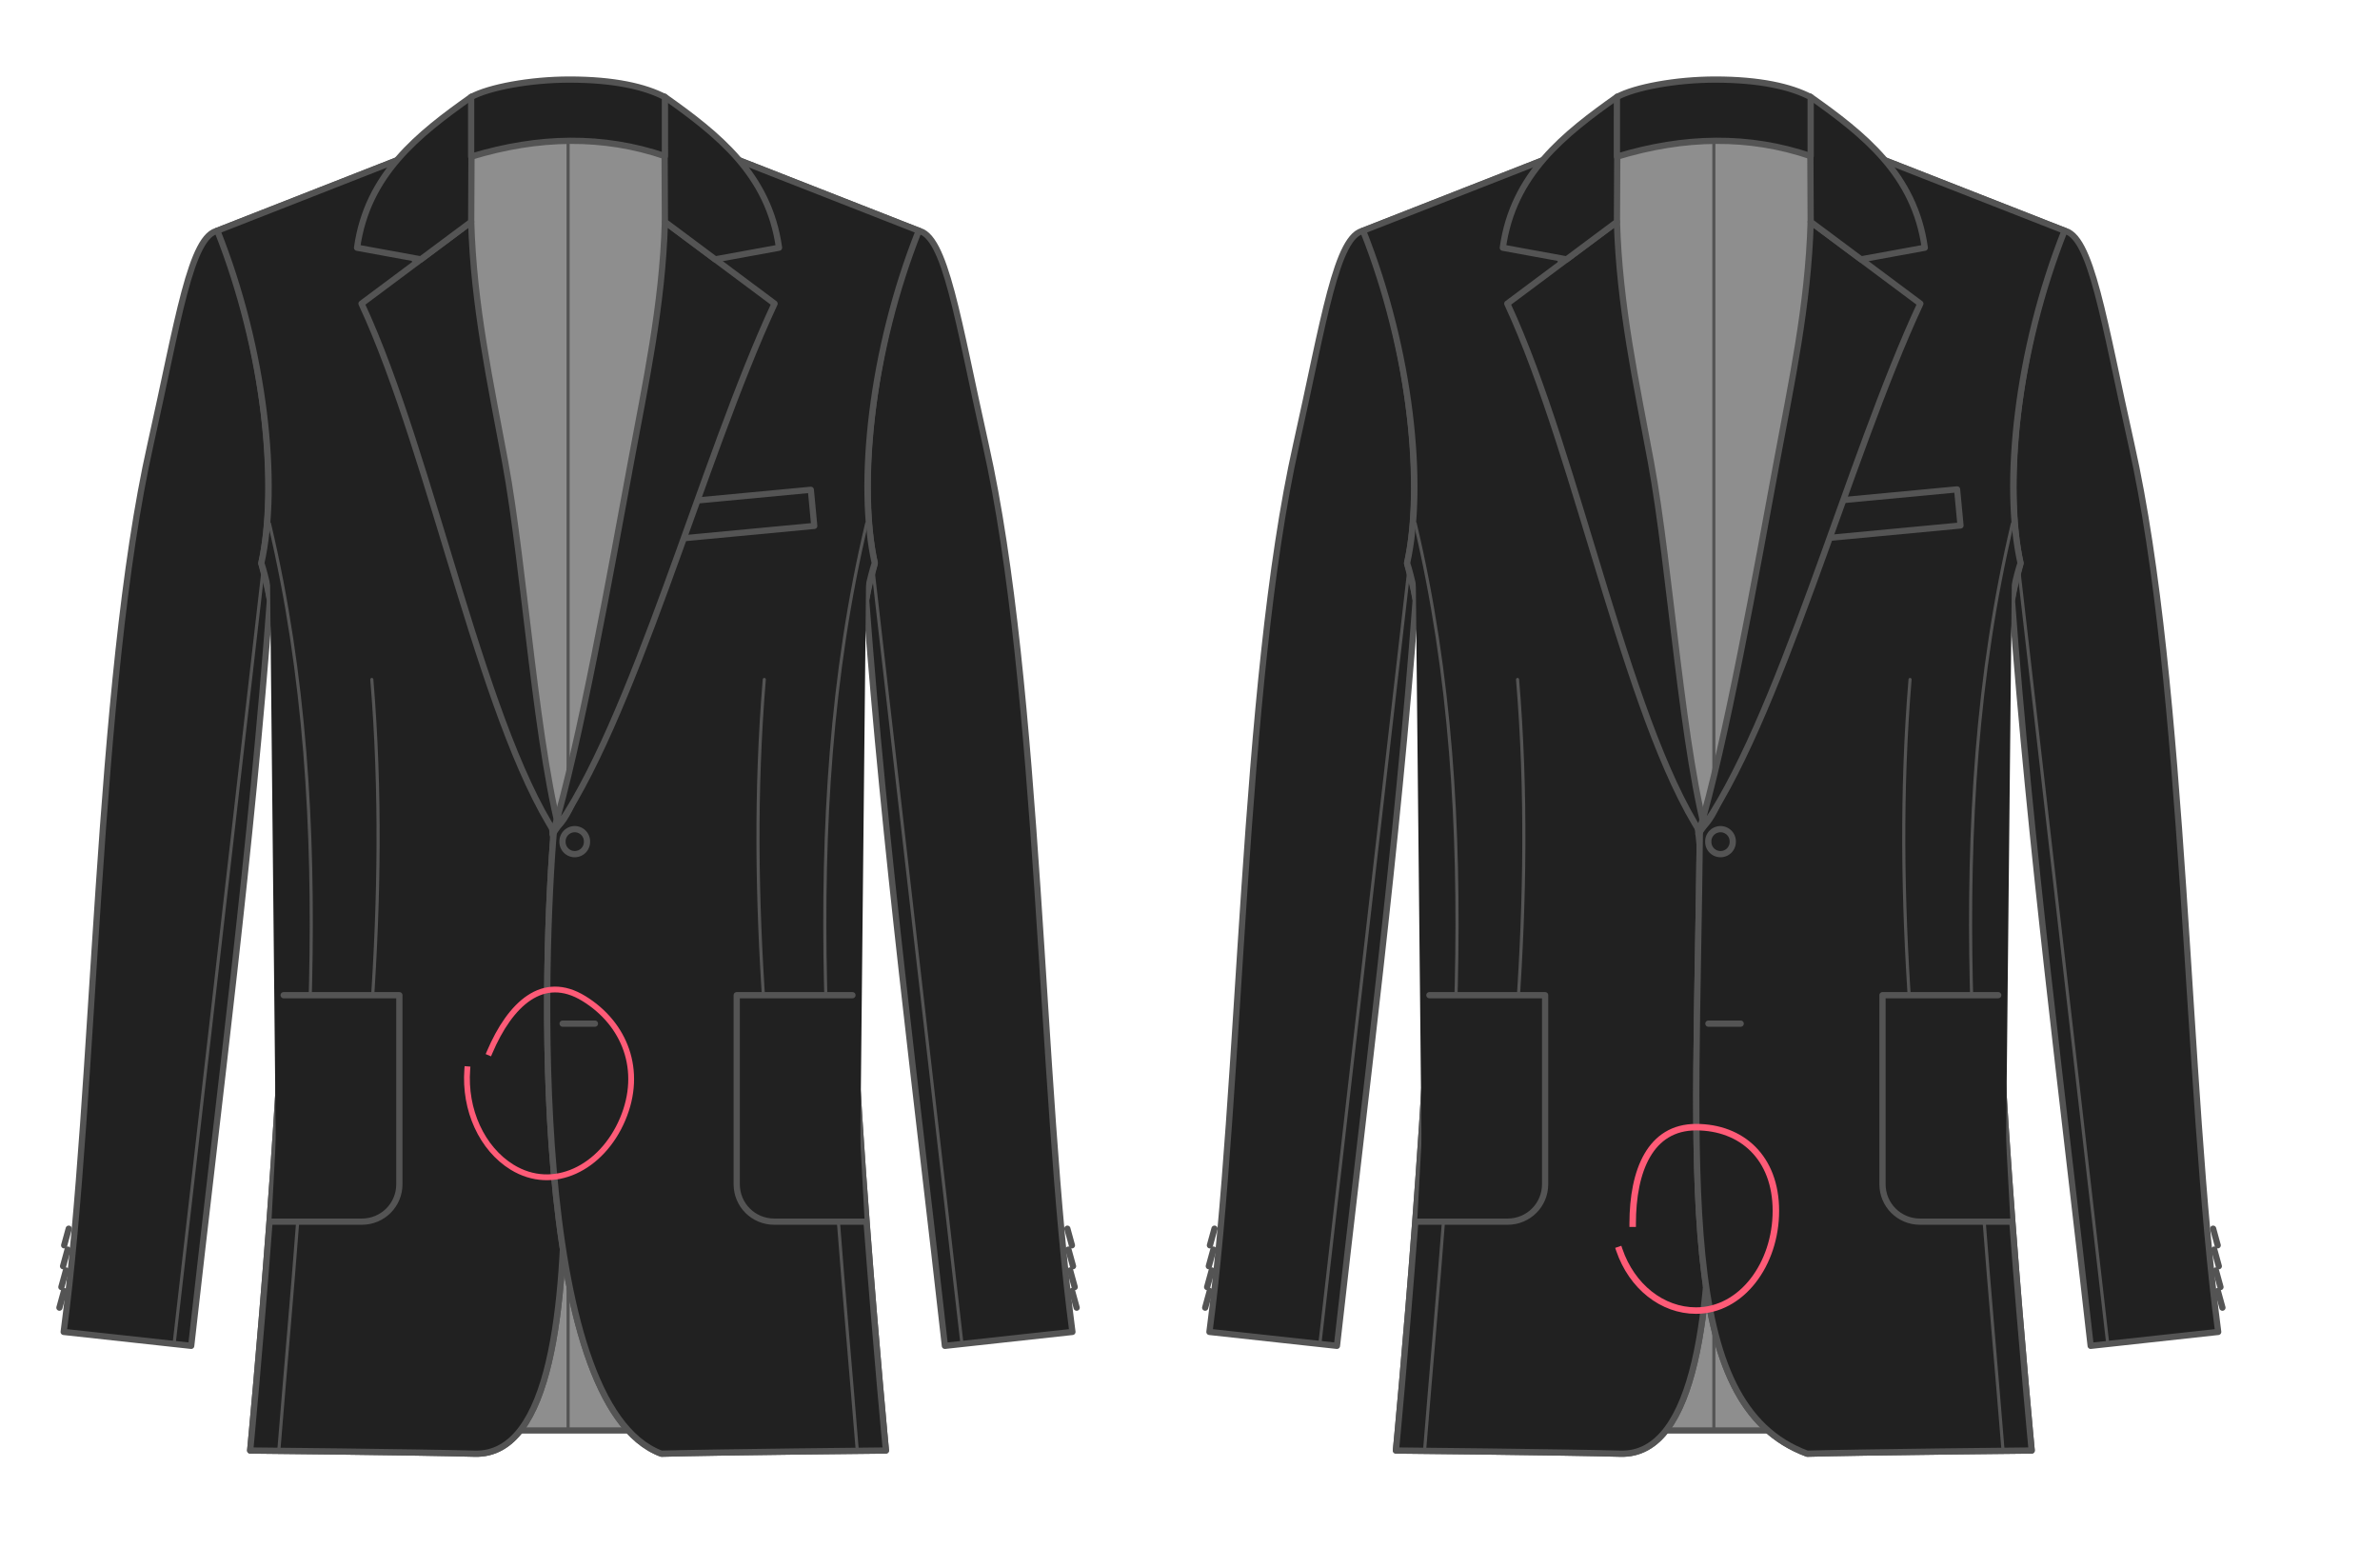 <?xml version="1.0" encoding="UTF-8" standalone="no"?>
<!-- Created with Inkscape (http://www.inkscape.org/) -->

<svg
   xmlns:dc="http://purl.org/dc/elements/1.1/"
   xmlns:cc="http://creativecommons.org/ns#"
   xmlns:rdf="http://www.w3.org/1999/02/22-rdf-syntax-ns#"
   xmlns:svg="http://www.w3.org/2000/svg"
   xmlns="http://www.w3.org/2000/svg"
   xmlns:sodipodi="http://sodipodi.sourceforge.net/DTD/sodipodi-0.dtd"
   xmlns:inkscape="http://www.inkscape.org/namespaces/inkscape"
   version="1.1"
   width="1000"
   height="650"
   id="svg4180"
   inkscape:version="0.47 r22583"
   sodipodi:docname="frontOpeningCutawayStart.svg">
  <sodipodi:namedview
     pagecolor="#ffffff"
     bordercolor="#666666"
     borderopacity="1"
     objecttolerance="10"
     gridtolerance="10"
     guidetolerance="10"
     inkscape:pageopacity="0"
     inkscape:pageshadow="2"
     inkscape:window-width="1229"
     inkscape:window-height="892"
     id="namedview9696"
     showgrid="false"
     inkscape:zoom="0.830769"
     inkscape:cx="565.608"
     inkscape:cy="209.367"
     inkscape:window-x="120"
     inkscape:window-y="120"
     inkscape:window-maximized="0"
     inkscape:current-layer="svg4180" />
  <defs
     id="defs4182">
    <inkscape:perspective
       sodipodi:type="inkscape:persp3d"
       inkscape:vp_x="0 : 325 : 1"
       inkscape:vp_y="0 : 1000 : 0"
       inkscape:vp_z="1000 : 325 : 1"
       inkscape:persp3d-origin="500 : 216.667 : 1"
       id="perspective9700" />
    <marker
       refX="0"
       refY="0"
       orient="auto"
       id="Arrow1Mend"
       style="overflow:visible">
      <path
         d="M 0,0 5,-5 -12.5,0 5,5 0,0 z"
         transform="matrix(-0.4,0,0,-0.4,-4,0)"
         id="path4844"
         style="fill-rule:evenodd;stroke:#000000;stroke-width:1pt;marker-start:none" />
    </marker>
    <marker
       refX="0"
       refY="0"
       orient="auto"
       id="Arrow1Mstart"
       style="overflow:visible">
      <path
         d="M 0,0 5,-5 -12.5,0 5,5 0,0 z"
         transform="matrix(0.4,0,0,0.4,4,0)"
         id="path4841"
         style="fill-rule:evenodd;stroke:#000000;stroke-width:1pt;marker-start:none" />
    </marker>
    <marker
       refX="0"
       refY="0"
       orient="auto"
       id="Arrow1Mstartz"
       style="overflow:visible">
      <path
         d="M 0,0 5,-5 -12.5,0 5,5 0,0 z"
         transform="matrix(0.4,0,0,0.4,4,0)"
         id="path5479"
         style="fill:#ff5b77;fill-rule:evenodd;stroke:#ff5b77;stroke-width:1pt;marker-start:none" />
    </marker>
    <marker
       refX="0"
       refY="0"
       orient="auto"
       id="Arrow1Mends"
       style="overflow:visible">
      <path
         d="M 0,0 5,-5 -12.5,0 5,5 0,0 z"
         transform="matrix(-0.4,0,0,-0.4,-4,0)"
         id="path5482"
         style="fill:#ff5b77;fill-rule:evenodd;stroke:#ff5b77;stroke-width:1pt;marker-start:none" />
    </marker>
    <marker
       refX="0"
       refY="0"
       orient="auto"
       id="Arrow1Mstartz-9"
       style="overflow:visible">
      <path
         d="M 0,0 5,-5 -12.5,0 5,5 0,0 z"
         transform="matrix(0.4,0,0,0.4,4,0)"
         id="path5479-7"
         style="fill:#ff5b77;fill-rule:evenodd;stroke:#ff5b77;stroke-width:1pt;marker-start:none" />
    </marker>
    <marker
       refX="0"
       refY="0"
       orient="auto"
       id="Arrow1Mends-9"
       style="overflow:visible">
      <path
         d="M 0,0 5,-5 -12.5,0 5,5 0,0 z"
         transform="matrix(-0.4,0,0,-0.4,-4,0)"
         id="path5482-4"
         style="fill:#ff5b77;fill-rule:evenodd;stroke:#ff5b77;stroke-width:1pt;marker-start:none" />
    </marker>
    <filter
       x="-0.221"
       y="-0.02"
       width="1.442"
       height="1.039"
       color-interpolation-filters="sRGB"
       id="filter4104-7">
      <feGaussianBlur
         id="feGaussianBlur4106-1"
         stdDeviation="0.105" />
    </filter>
    <inkscape:perspective
       id="perspective10157"
       inkscape:persp3d-origin="0.5 : 0.333333 : 1"
       inkscape:vp_z="1 : 0.5 : 1"
       inkscape:vp_y="0 : 1000 : 0"
       inkscape:vp_x="0 : 0.5 : 1"
       sodipodi:type="inkscape:persp3d" />
  </defs>
  <rect
     width="103.376"
     height="543.611"
     x="190.489"
     y="57.418"
     id="rect3775"
     style="fill:#8e8e8e;stroke:#545454;stroke-width:2.62;stroke-linecap:round;stroke-linejoin:round;stroke-miterlimit:4;stroke-opacity:1;stroke-dasharray:none;stroke-dashoffset:0" />
  <path
     d="M 238.694,58.901 238.694,600.008"
     id="path3777"
     style="fill:#212121;fill-opacity:1;stroke:#545454;stroke-width:1.31;stroke-linecap:round;stroke-linejoin:round;stroke-miterlimit:4;stroke-opacity:1;stroke-dasharray:none;stroke-dashoffset:0" />
  <path
     style="fill:#212121;fill-opacity:1;stroke:#545454;stroke-width:2.62;stroke-linecap:round;stroke-linejoin:round;stroke-miterlimit:4;stroke-opacity:1;stroke-dasharray:none;stroke-dashoffset:0"
     id="path3781"
     d="M 167.104,67.232 91.316,96.939 C 111.329,147.286 117.179,203.718 109.794,236.59 117.624,260.567 120.459,315.988 120.787,356.822 121.45,438.859 105.117,609.455 105.117,609.455 105.117,609.455 176.224,610.142 199.441,610.802 232.032,611.732 237.28,546.664 237.28,492.962 237.28,492.962 239.232,401.441 231.784,344.11 212.192,340.154 167.104,67.232 167.104,67.232 z" />
  <path
     style="fill:#212121;fill-opacity:1;stroke:#545454;stroke-width:2.62;stroke-linecap:round;stroke-linejoin:round;stroke-miterlimit:4;stroke-opacity:1;stroke-dasharray:none;stroke-dashoffset:0"
     id="path3783"
     d="M 91.798,96.882 C 80.092,98.317 74.868,134.865 63.225,186.739 40.422,288.359 40.222,457.405 26.754,559.63 L 80.336,565.478 C 92.046,460.805 105.772,355.3 113.409,252.254 112.657,247.331 111.159,241.895 109.812,236.765 116.451,206.32 112.387,149.5 91.798,96.882 z" />
  <path
     style="fill:#212121;stroke:#545454;stroke-width:2.62;stroke-linecap:round;stroke-linejoin:round;stroke-miterlimit:4;stroke-opacity:1;stroke-dasharray:none;stroke-dashoffset:0"
     id="path3793"
     d="M 167.104,67.232 91.316,96.939 C 111.329,147.286 117.179,203.718 109.794,236.59 117.624,260.567 120.459,315.988 120.787,356.822 121.45,438.859 105.117,609.455 105.117,609.455 105.117,609.455 176.224,610.142 199.441,610.802 232.032,611.732 237.28,546.664 237.28,492.962 237.28,492.962 238.569,398.132 231.121,340.801 211.529,336.845 167.104,67.232 167.104,67.232 z" />
  <path
     style="fill:#212121;fill-opacity:1;stroke:#545454;stroke-width:2.62;stroke-linecap:round;stroke-linejoin:round;stroke-miterlimit:4;stroke-opacity:1;stroke-dasharray:none;stroke-dashoffset:0"
     id="path3795"
     d="M 197.982,93.195 151.901,127.582 C 182.289,192.73 203.36,309.839 236.885,355.394 225.496,318.003 220.474,238.586 212.265,194.218 206.174,161.294 198.969,128.307 197.982,93.195 z" />
  <path
     style="fill:#212121;fill-opacity:1;stroke:#545454;stroke-width:2.62;stroke-linecap:round;stroke-linejoin:round;stroke-miterlimit:4;stroke-opacity:1;stroke-dasharray:none;stroke-dashoffset:0"
     id="path3797"
     d="M 198.215,40.565 C 175.731,56.462 154.334,73.25 150.03,104.084 L 176.821,108.98 197.982,93.201 198.215,40.565 z" />
  <path
     d="M 310.246,67.232 386.034,96.939 C 366.021,147.286 360.171,203.718 367.556,236.59 359.726,260.567 356.891,315.988 356.563,356.822 355.9,438.859 372.233,609.455 372.233,609.455 372.233,609.455 301.126,610.142 277.909,610.802 222.045,590.039 228.052,401.79 232.831,347.914 252.423,343.958 310.246,67.232 310.246,67.232 z"
     id="path3809"
     style="fill:#212121;fill-opacity:1;stroke:#545454;stroke-width:2.62;stroke-linecap:round;stroke-linejoin:round;stroke-miterlimit:4;stroke-opacity:1;stroke-dasharray:none;stroke-dashoffset:0" />
  <path
     d="M 385.552,96.882 C 397.258,98.317 402.482,134.865 414.125,186.739 436.928,288.359 437.128,457.405 450.596,559.63 L 397.014,565.478 C 385.303,460.805 371.578,355.3 363.941,252.254 364.693,247.331 366.191,241.895 367.538,236.765 360.899,206.32 364.963,149.5 385.552,96.882 z"
     id="path3811"
     style="fill:#212121;fill-opacity:1;stroke:#545454;stroke-width:2.62;stroke-linecap:round;stroke-linejoin:round;stroke-miterlimit:4;stroke-opacity:1;stroke-dasharray:none;stroke-dashoffset:0" />
  <path
     d="M 310.246,67.232 386.034,96.939 C 366.021,147.286 360.171,203.718 367.556,236.59 359.726,260.567 356.891,315.988 356.563,356.822 355.9,438.859 372.233,609.455 372.233,609.455 372.233,609.455 301.126,610.142 277.909,610.802 222.045,590.039 228.052,401.79 232.831,347.914 252.423,343.958 310.246,67.232 310.246,67.232 z"
     id="path6109"
     style="fill:#212121;stroke:#545454;stroke-width:2.62;stroke-linecap:round;stroke-linejoin:round;stroke-miterlimit:4;stroke-opacity:1;stroke-dasharray:none;stroke-dashoffset:0" />
  <rect
     width="62.888"
     height="15.251"
     x="256.826"
     y="236.784"
     transform="matrix(0.996,-0.094,0.094,0.996,0,0)"
     id="rect3813"
     style="fill:#212121;fill-opacity:0.302;stroke:#545454;stroke-width:2.586;stroke-linecap:round;stroke-linejoin:round;stroke-miterlimit:4;stroke-opacity:1;stroke-dasharray:none;stroke-dashoffset:0" />
  <path
     d="M 279.368,93.195 325.449,127.582 C 295.061,192.73 265.721,304.875 232.197,350.429 243.586,313.038 256.876,238.586 265.085,194.218 271.176,161.294 278.381,128.307 279.368,93.195 z"
     id="path3825"
     style="fill:#212121;fill-opacity:1;stroke:#545454;stroke-width:2.62;stroke-linecap:round;stroke-linejoin:round;stroke-miterlimit:4;stroke-opacity:1;stroke-dasharray:none;stroke-dashoffset:0" />
  <path
     d="M 279.135,40.565 C 301.619,56.462 323.016,73.25 327.32,104.084 L 300.529,108.98 279.368,93.201 279.135,40.565 z"
     id="path3827"
     style="fill:#212121;fill-opacity:1;stroke:#545454;stroke-width:2.62;stroke-linecap:round;stroke-linejoin:round;stroke-miterlimit:4;stroke-opacity:1;stroke-dasharray:none;stroke-dashoffset:0" />
  <path
     d="M 197.963,65.828 C 226.334,57.182 253.494,56.774 279.368,65.595 L 279.368,40.798 C 271.021,36.433 258.055,33.431 239.25,33.431 222.789,33.431 205.529,36.64 197.963,40.772 L 197.963,65.828 z"
     id="path3841"
     style="fill:#212121;fill-opacity:1;stroke:#545454;stroke-width:2.62;stroke-linecap:round;stroke-linejoin:round;stroke-miterlimit:4;stroke-opacity:1;stroke-dasharray:none;stroke-dashoffset:0" />
  <rect
     width="103.376"
     height="543.611"
     x="671.906"
     y="57.418"
     id="rect7911"
     style="fill:#8e8e8e;stroke:#545454;stroke-width:2.62;stroke-linecap:round;stroke-linejoin:round;stroke-miterlimit:4;stroke-opacity:1;stroke-dasharray:none;stroke-dashoffset:0" />
  <path
     d="M 720.111,58.901 720.111,600.008"
     id="path7913"
     style="fill:#212121;fill-opacity:1;stroke:#545454;stroke-width:1.31;stroke-linecap:round;stroke-linejoin:round;stroke-miterlimit:4;stroke-opacity:1;stroke-dasharray:none;stroke-dashoffset:0" />
  <path
     style="fill:#212121;fill-opacity:1;stroke:#545454;stroke-width:2.62;stroke-linecap:round;stroke-linejoin:round;stroke-miterlimit:4;stroke-opacity:1;stroke-dasharray:none;stroke-dashoffset:0"
     id="path7917"
     d="M 648.514,67.232 572.726,96.939 C 592.739,147.286 598.589,203.718 591.204,236.59 599.034,260.567 601.869,315.988 602.197,356.822 602.86,438.859 586.527,609.455 586.527,609.455 586.527,609.455 657.634,610.142 680.851,610.802 713.442,611.732 718.69,546.664 718.69,492.962 718.69,492.962 720.642,401.441 713.194,344.11 693.602,340.154 648.514,67.232 648.514,67.232 z" />
  <path
     style="fill:#212121;fill-opacity:1;stroke:#545454;stroke-width:2.62;stroke-linecap:round;stroke-linejoin:round;stroke-miterlimit:4;stroke-opacity:1;stroke-dasharray:none;stroke-dashoffset:0"
     id="path7919"
     d="M 573.208,96.882 C 561.502,98.317 556.278,134.865 544.635,186.739 521.832,288.359 521.632,457.405 508.164,559.63 L 561.746,565.478 C 573.457,460.805 587.182,355.3 594.819,252.254 594.067,247.331 592.569,241.895 591.222,236.765 597.861,206.32 593.797,149.5 573.208,96.882 z" />
  <path
     style="fill:#212121;stroke:#545454;stroke-width:2.62;stroke-linecap:round;stroke-linejoin:round;stroke-miterlimit:4;stroke-opacity:1;stroke-dasharray:none;stroke-dashoffset:0"
     id="path7929"
     d="M 648.514,67.232 572.726,96.939 C 592.739,147.286 598.589,203.718 591.204,236.59 599.034,260.567 601.869,315.988 602.197,356.822 602.86,438.859 586.527,609.455 586.527,609.455 586.527,609.455 657.634,610.142 680.851,610.802 713.442,611.732 718.69,546.664 718.69,492.962 718.69,492.962 719.979,398.132 712.531,340.801 692.939,336.845 648.514,67.232 648.514,67.232 z" />
  <path
     style="fill:#212121;fill-opacity:1;stroke:#545454;stroke-width:2.62;stroke-linecap:round;stroke-linejoin:round;stroke-miterlimit:4;stroke-opacity:1;stroke-dasharray:none;stroke-dashoffset:0"
     id="path7931"
     d="M 679.392,93.195 633.311,127.582 C 663.699,192.73 684.77,309.839 718.295,355.394 706.906,318.003 701.884,238.586 693.675,194.218 687.584,161.294 680.379,128.307 679.392,93.195 z" />
  <path
     style="fill:#212121;fill-opacity:1;stroke:#545454;stroke-width:2.62;stroke-linecap:round;stroke-linejoin:round;stroke-miterlimit:4;stroke-opacity:1;stroke-dasharray:none;stroke-dashoffset:0"
     id="path7933"
     d="M 679.625,40.565 C 657.141,56.462 635.744,73.25 631.44,104.084 L 658.231,108.98 679.392,93.201 679.625,40.565 z" />
  <path
     d="M 791.663,67.232 867.451,96.939 C 847.438,147.286 841.588,203.718 848.973,236.59 841.143,260.567 838.308,315.988 837.98,356.822 837.317,438.859 853.65,609.455 853.65,609.455 853.65,609.455 782.543,610.142 759.326,610.802 703.462,590.039 712.684,496.79 714.248,347.914 733.84,343.958 791.663,67.232 791.663,67.232 z"
     id="path7979"
     style="fill:#212121;stroke:#545454;stroke-width:2.62;stroke-linecap:round;stroke-linejoin:round;stroke-miterlimit:4;stroke-opacity:1;stroke-dasharray:none;stroke-dashoffset:0" />
  <path
     d="M 866.969,96.882 C 878.675,98.317 883.899,134.865 895.542,186.739 918.345,288.359 918.545,457.405 932.013,559.63 L 878.431,565.478 C 866.72,460.805 852.995,355.3 845.358,252.254 846.11,247.331 847.608,241.895 848.955,236.765 842.316,206.32 846.38,149.5 866.969,96.882 z"
     id="path7945"
     style="fill:#212121;fill-opacity:1;stroke:#545454;stroke-width:2.62;stroke-linecap:round;stroke-linejoin:round;stroke-miterlimit:4;stroke-opacity:1;stroke-dasharray:none;stroke-dashoffset:0" />
  <path
     d="M 791.663,67.232 867.451,96.939 C 847.438,147.286 841.588,203.718 848.973,236.59 841.143,260.567 838.308,315.988 837.98,356.822 837.317,438.859 853.65,609.455 853.65,609.455 853.65,609.455 782.543,610.142 759.326,610.802 703.462,590.039 712.684,496.79 714.248,347.914 733.84,343.958 791.663,67.232 791.663,67.232 z"
     id="path7957"
     style="fill:#212121;stroke:#545454;stroke-width:2.62;stroke-linecap:round;stroke-linejoin:round;stroke-miterlimit:4;stroke-opacity:1;stroke-dasharray:none;stroke-dashoffset:0" />
  <rect
     width="62.888"
     height="15.251"
     x="736.129"
     y="281.846"
     transform="matrix(0.996,-0.094,0.094,0.996,0,0)"
     id="rect7947"
     style="fill:#212121;fill-opacity:0.302;stroke:#545454;stroke-width:2.586;stroke-linecap:round;stroke-linejoin:round;stroke-miterlimit:4;stroke-opacity:1;stroke-dasharray:none;stroke-dashoffset:0" />
  <path
     d="M 760.785,93.195 806.866,127.582 C 776.478,192.73 747.138,304.875 713.614,350.429 725.003,313.038 738.293,238.586 746.502,194.218 752.593,161.294 759.798,128.307 760.785,93.195 z"
     id="path7959"
     style="fill:#212121;fill-opacity:1;stroke:#545454;stroke-width:2.62;stroke-linecap:round;stroke-linejoin:round;stroke-miterlimit:4;stroke-opacity:1;stroke-dasharray:none;stroke-dashoffset:0" />
  <path
     d="M 760.552,40.565 C 783.036,56.462 804.433,73.25 808.737,104.084 L 781.946,108.98 760.785,93.201 760.552,40.565 z"
     id="path7961"
     style="fill:#212121;fill-opacity:1;stroke:#545454;stroke-width:2.62;stroke-linecap:round;stroke-linejoin:round;stroke-miterlimit:4;stroke-opacity:1;stroke-dasharray:none;stroke-dashoffset:0" />
  <path
     d="M 679.38,65.828 C 707.751,57.182 734.911,56.774 760.785,65.595 L 760.785,40.798 C 752.438,36.433 739.472,33.431 720.667,33.431 704.206,33.431 686.946,36.64 679.38,40.772 L 679.38,65.828 z"
     id="path7975"
     style="fill:#212121;fill-opacity:1;stroke:#545454;stroke-width:2.62;stroke-linecap:round;stroke-linejoin:round;stroke-miterlimit:4;stroke-opacity:1;stroke-dasharray:none;stroke-dashoffset:0" />
  <path
     style="fill:#212121;fill-opacity:0.302;stroke:#545454;stroke-width:1.31;stroke-linecap:round;stroke-linejoin:round;stroke-miterlimit:4;stroke-opacity:1;stroke-dasharray:none;stroke-dashoffset:0"
     id="path3785"
     d="M 156.223,285.493 C 160.132,332.562 159.354,378.46 156.223,423.771" />
  <path
     style="fill:#212121;fill-opacity:0.302;stroke:#545454;stroke-width:1.31;stroke-linecap:round;stroke-linejoin:round;stroke-miterlimit:4;stroke-opacity:1;stroke-dasharray:none;stroke-dashoffset:0"
     id="path3787"
     d="M 110.572,239.178 73.189,564.367" />
  <path
     style="fill:#212121;stroke:#545454;stroke-width:1.31;stroke-linecap:round;stroke-linejoin:round;stroke-miterlimit:4;stroke-opacity:1;stroke-dasharray:none;stroke-dashoffset:0"
     id="path3789"
     d="M 113.218,219.993 C 143.433,347.262 127.737,478.359 117.187,609.026" />
  <path
     style="fill:#212121;fill-opacity:1;stroke:#545454;stroke-width:2.62;stroke-linecap:round;stroke-linejoin:round;stroke-miterlimit:4;stroke-opacity:1;stroke-dashoffset:0"
     id="path3791"
     d="M 114.046,513.297 152.081,513.297 C 160.79,513.297 167.801,506.287 167.801,497.578 L 167.801,418.148 119.173,418.148" />
  <path
     style="fill:#212121;stroke:#545454;stroke-width:2.62;stroke-linecap:round;stroke-linejoin:round;stroke-miterlimit:4;stroke-opacity:1;stroke-dasharray:none;stroke-dashoffset:0"
     id="path3799"
     d="M 28.881,516.25 26.963,523.24" />
  <path
     style="fill:#212121;stroke:#545454;stroke-width:2.62;stroke-linecap:round;stroke-linejoin:round;stroke-miterlimit:4;stroke-opacity:1;stroke-dasharray:none;stroke-dashoffset:0"
     id="path3801"
     d="M 28.412,525.021 26.494,532.011" />
  <path
     style="fill:#212121;stroke:#545454;stroke-width:2.62;stroke-linecap:round;stroke-linejoin:round;stroke-miterlimit:4;stroke-opacity:1;stroke-dasharray:none;stroke-dashoffset:0"
     id="path3803"
     d="M 27.71,533.793 25.792,540.783" />
  <path
     style="fill:#212121;stroke:#545454;stroke-width:2.62;stroke-linecap:round;stroke-linejoin:round;stroke-miterlimit:4;stroke-opacity:1;stroke-dasharray:none;stroke-dashoffset:0"
     id="path3805"
     d="M 26.89,542.449 24.972,549.439" />
  <path
     d="M 321.127,285.493 C 317.218,332.562 317.996,378.46 321.127,423.771"
     id="path3815"
     style="fill:#212121;fill-opacity:0.302;stroke:#545454;stroke-width:1.31;stroke-linecap:round;stroke-linejoin:round;stroke-miterlimit:4;stroke-opacity:1;stroke-dasharray:none;stroke-dashoffset:0" />
  <path
     d="M 366.778,239.178 404.161,564.367"
     id="path3817"
     style="fill:#212121;fill-opacity:0.302;stroke:#545454;stroke-width:1.31;stroke-linecap:round;stroke-linejoin:round;stroke-miterlimit:4;stroke-opacity:1;stroke-dasharray:none;stroke-dashoffset:0" />
  <path
     d="M 364.132,219.993 C 333.917,347.262 349.613,478.359 360.163,609.026"
     id="path3819"
     style="fill:#212121;stroke:#545454;stroke-width:1.31;stroke-linecap:round;stroke-linejoin:round;stroke-miterlimit:4;stroke-opacity:1;stroke-dasharray:none;stroke-dashoffset:0" />
  <path
     d="M 363.304,513.297 325.269,513.297 C 316.56,513.297 309.549,506.287 309.549,497.578 L 309.549,418.148 358.177,418.148"
     id="path3821"
     style="fill:#212121;fill-opacity:1;stroke:#545454;stroke-width:2.62;stroke-linecap:round;stroke-linejoin:round;stroke-miterlimit:4;stroke-opacity:1;stroke-dashoffset:0" />
  <path
     d="M 448.469,516.25 450.387,523.24"
     id="path3829"
     style="fill:#212121;stroke:#545454;stroke-width:2.62;stroke-linecap:round;stroke-linejoin:round;stroke-miterlimit:4;stroke-opacity:1;stroke-dasharray:none;stroke-dashoffset:0" />
  <path
     d="M 448.938,525.021 450.856,532.011"
     id="path3831"
     style="fill:#212121;stroke:#545454;stroke-width:2.62;stroke-linecap:round;stroke-linejoin:round;stroke-miterlimit:4;stroke-opacity:1;stroke-dasharray:none;stroke-dashoffset:0" />
  <path
     d="M 449.64,533.793 451.558,540.783"
     id="path3833"
     style="fill:#212121;stroke:#545454;stroke-width:2.62;stroke-linecap:round;stroke-linejoin:round;stroke-miterlimit:4;stroke-opacity:1;stroke-dasharray:none;stroke-dashoffset:0" />
  <path
     d="M 450.46,542.449 452.378,549.439"
     id="path3835"
     style="fill:#212121;stroke:#545454;stroke-width:2.62;stroke-linecap:round;stroke-linejoin:round;stroke-miterlimit:4;stroke-opacity:1;stroke-dasharray:none;stroke-dashoffset:0" />
  <path
     d="M 246.632,353.635 A 5.146,5.146 0 1 1 236.342,353.635 5.146,5.146 0 1 1 246.632,353.635 z"
     id="path3837"
     style="fill:#212121;stroke:#545454;stroke-width:2.62;stroke-linecap:round;stroke-linejoin:round;stroke-miterlimit:4;stroke-opacity:1;stroke-dasharray:none;stroke-dashoffset:0" />
  <path
     d="M 236.399,430.1 249.968,430.1"
     id="path3839"
     style="fill:#212121;stroke:#545454;stroke-width:2.62;stroke-linecap:round;stroke-linejoin:round;stroke-miterlimit:4;stroke-opacity:1;stroke-dasharray:none;stroke-dashoffset:0" />
  <path
     style="fill:#212121;fill-opacity:0.302;stroke:#545454;stroke-width:1.31;stroke-linecap:round;stroke-linejoin:round;stroke-miterlimit:4;stroke-opacity:1;stroke-dasharray:none;stroke-dashoffset:0"
     id="path7921"
     d="M 637.633,285.493 C 641.542,332.562 640.764,378.46 637.633,423.771" />
  <path
     style="fill:#212121;fill-opacity:0.302;stroke:#545454;stroke-width:1.31;stroke-linecap:round;stroke-linejoin:round;stroke-miterlimit:4;stroke-opacity:1;stroke-dasharray:none;stroke-dashoffset:0"
     id="path7923"
     d="M 591.982,239.178 554.599,564.367" />
  <path
     style="fill:#212121;stroke:#545454;stroke-width:1.31;stroke-linecap:round;stroke-linejoin:round;stroke-miterlimit:4;stroke-opacity:1;stroke-dasharray:none;stroke-dashoffset:0"
     id="path7925"
     d="M 594.628,219.993 C 624.843,347.262 609.147,478.359 598.597,609.026" />
  <path
     style="fill:#212121;fill-opacity:1;stroke:#545454;stroke-width:2.62;stroke-linecap:round;stroke-linejoin:round;stroke-miterlimit:4;stroke-opacity:1;stroke-dashoffset:0"
     id="path7927"
     d="M 595.456,513.297 633.491,513.297 C 642.2,513.297 649.211,506.287 649.211,497.578 L 649.211,418.148 600.583,418.148" />
  <path
     style="fill:#212121;stroke:#545454;stroke-width:2.62;stroke-linecap:round;stroke-linejoin:round;stroke-miterlimit:4;stroke-opacity:1;stroke-dasharray:none;stroke-dashoffset:0"
     id="path7935"
     d="M 510.291,516.25 508.373,523.24" />
  <path
     style="fill:#212121;stroke:#545454;stroke-width:2.62;stroke-linecap:round;stroke-linejoin:round;stroke-miterlimit:4;stroke-opacity:1;stroke-dasharray:none;stroke-dashoffset:0"
     id="path7937"
     d="M 509.822,525.021 507.904,532.011" />
  <path
     style="fill:#212121;stroke:#545454;stroke-width:2.62;stroke-linecap:round;stroke-linejoin:round;stroke-miterlimit:4;stroke-opacity:1;stroke-dasharray:none;stroke-dashoffset:0"
     id="path7939"
     d="M 509.12,533.793 507.202,540.783" />
  <path
     style="fill:#212121;stroke:#545454;stroke-width:2.62;stroke-linecap:round;stroke-linejoin:round;stroke-miterlimit:4;stroke-opacity:1;stroke-dasharray:none;stroke-dashoffset:0"
     id="path7941"
     d="M 508.3,542.449 506.382,549.439" />
  <path
     d="M 802.544,285.493 C 798.635,332.562 799.413,378.46 802.544,423.771"
     id="path7949"
     style="fill:#212121;fill-opacity:0.302;stroke:#545454;stroke-width:1.31;stroke-linecap:round;stroke-linejoin:round;stroke-miterlimit:4;stroke-opacity:1;stroke-dasharray:none;stroke-dashoffset:0" />
  <path
     d="M 848.195,239.178 885.578,564.367"
     id="path7951"
     style="fill:#212121;fill-opacity:0.302;stroke:#545454;stroke-width:1.31;stroke-linecap:round;stroke-linejoin:round;stroke-miterlimit:4;stroke-opacity:1;stroke-dasharray:none;stroke-dashoffset:0" />
  <path
     d="M 845.549,219.993 C 815.334,347.262 831.03,478.359 841.58,609.026"
     id="path7953"
     style="fill:#212121;stroke:#545454;stroke-width:1.31;stroke-linecap:round;stroke-linejoin:round;stroke-miterlimit:4;stroke-opacity:1;stroke-dasharray:none;stroke-dashoffset:0" />
  <path
     d="M 844.721,513.297 806.686,513.297 C 797.977,513.297 790.966,506.287 790.966,497.578 L 790.966,418.148 839.594,418.148"
     id="path7955"
     style="fill:#212121;fill-opacity:1;stroke:#545454;stroke-width:2.62;stroke-linecap:round;stroke-linejoin:round;stroke-miterlimit:4;stroke-opacity:1;stroke-dashoffset:0" />
  <path
     d="M 929.886,516.25 931.804,523.24"
     id="path7963"
     style="fill:#212121;stroke:#545454;stroke-width:2.62;stroke-linecap:round;stroke-linejoin:round;stroke-miterlimit:4;stroke-opacity:1;stroke-dasharray:none;stroke-dashoffset:0" />
  <path
     d="M 930.355,525.021 932.273,532.011"
     id="path7965"
     style="fill:#212121;stroke:#545454;stroke-width:2.62;stroke-linecap:round;stroke-linejoin:round;stroke-miterlimit:4;stroke-opacity:1;stroke-dasharray:none;stroke-dashoffset:0" />
  <path
     d="M 931.057,533.793 932.975,540.783"
     id="path7967"
     style="fill:#212121;stroke:#545454;stroke-width:2.62;stroke-linecap:round;stroke-linejoin:round;stroke-miterlimit:4;stroke-opacity:1;stroke-dasharray:none;stroke-dashoffset:0" />
  <path
     d="M 931.877,542.449 933.795,549.439"
     id="path7969"
     style="fill:#212121;stroke:#545454;stroke-width:2.62;stroke-linecap:round;stroke-linejoin:round;stroke-miterlimit:4;stroke-opacity:1;stroke-dasharray:none;stroke-dashoffset:0" />
  <path
     d="M 728.051,353.635 A 5.146,5.146 0 1 1 717.761,353.635 5.146,5.146 0 1 1 728.051,353.635 z"
     id="path7971"
     style="fill:#212121;stroke:#545454;stroke-width:2.62;stroke-linecap:round;stroke-linejoin:round;stroke-miterlimit:4;stroke-opacity:1;stroke-dasharray:none;stroke-dashoffset:0" />
  <path
     d="M 717.816,430.1 731.385,430.1"
     id="path7973"
     style="fill:#212121;stroke:#545454;stroke-width:2.62;stroke-linecap:round;stroke-linejoin:round;stroke-miterlimit:4;stroke-opacity:1;stroke-dasharray:none;stroke-dashoffset:0" />
  <path
     sodipodi:nodetypes="csssc"
     id="path9147"
     d="M 205.667,442.24 C 214.428,421.64 228.189,409.027 245.333,419.561 262.475,430.086 270.353,449.719 261.589,470.318 252.826,490.918 232.328,500.958 215.186,490.429 202.49,482.631 195.026,466.337 196.338,449.277"
     style="fill:none;stroke:#ff5b77;stroke-width:2.44;stroke-linecap:square;stroke-linejoin:round;stroke-miterlimit:4;stroke-opacity:1;stroke-dashoffset:0" />
  <path
     style="fill:none;stroke:#ff5b77;stroke-width:2.727;stroke-linecap:square;stroke-linejoin:round;stroke-miterlimit:4;stroke-opacity:1;stroke-dashoffset:0"
     d="M 685.999,514.158 C 685.999,491.754 693.441,473.592 712.613,473.592 731.779,473.592 746.167,486.344 746.167,508.749 746.167,531.15 731.779,550.665 712.613,550.665 698.415,550.665 685.653,540.567 680.382,525.165"
     id="path9144"
     sodipodi:nodetypes="csssc" />
</svg>
